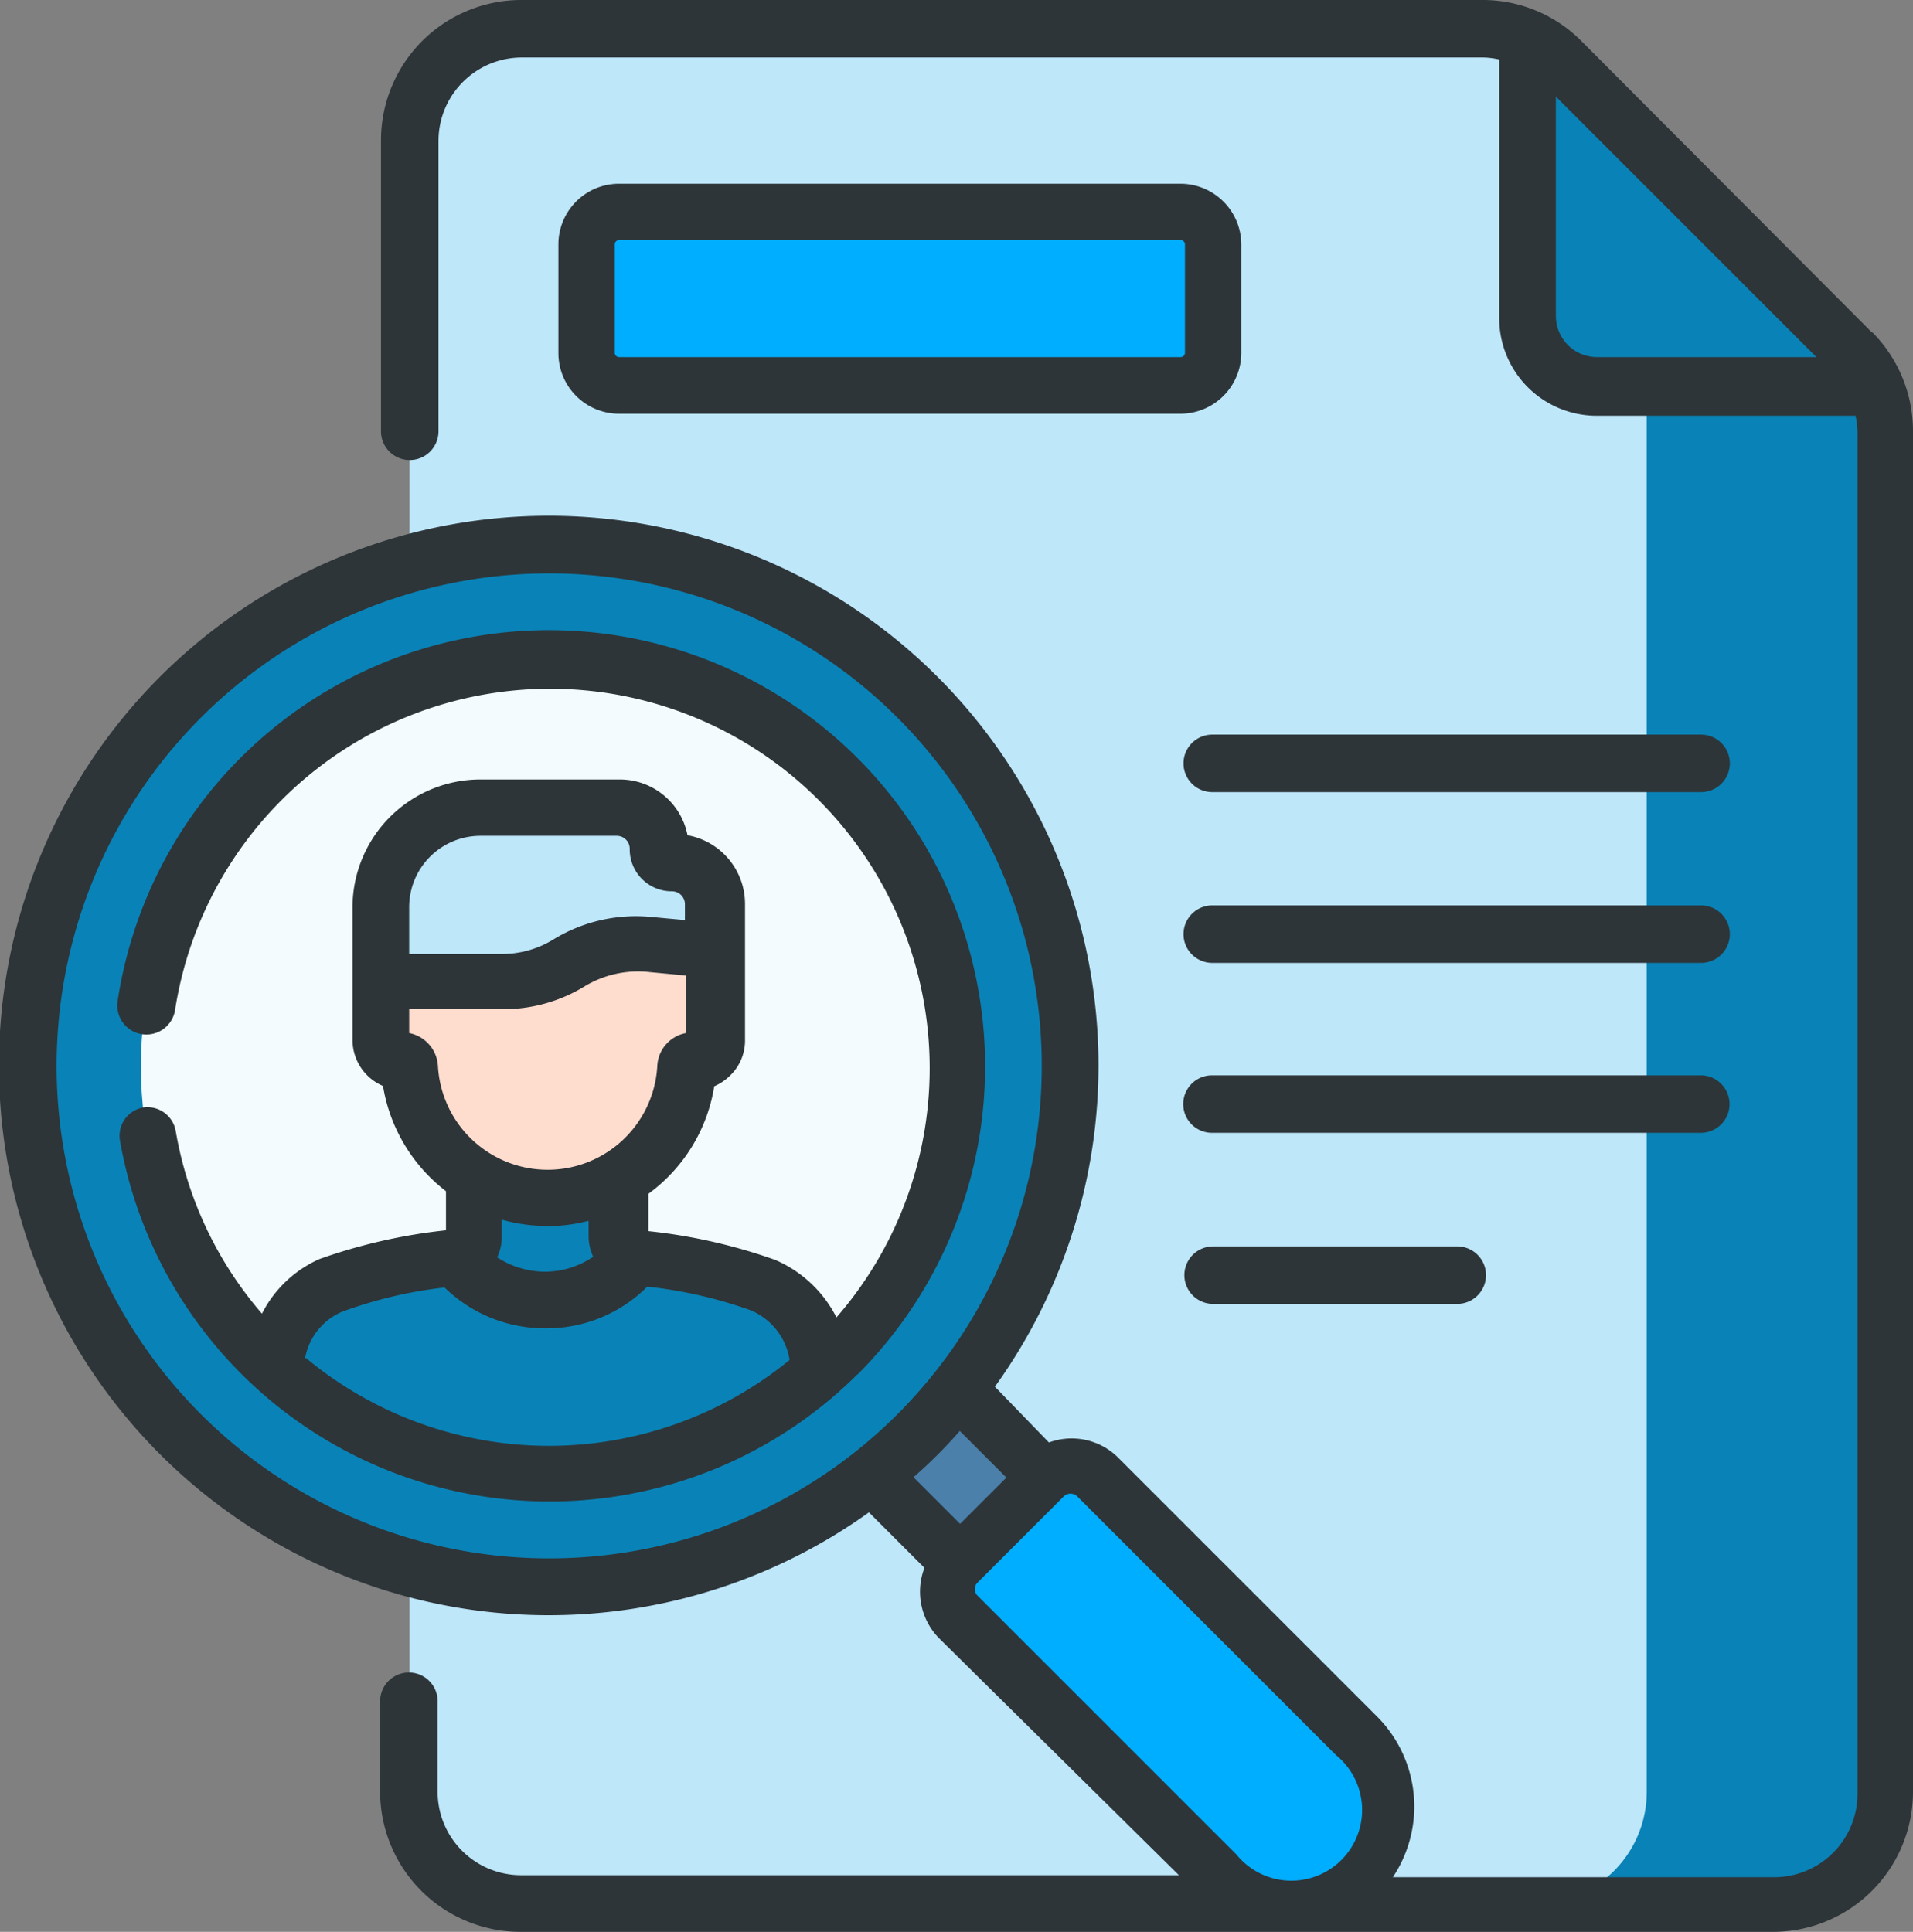 <svg xmlns="http://www.w3.org/2000/svg" viewBox="0 0 66.53 67.19"><rect x="0" y="0" width="66.53" height="67.19" fill="#808080" stroke="none"/><defs><style>.cls-1{fill:#bee7fa;}.cls-2{fill:#0983b7;}.cls-3{fill:#4a80aa;}.cls-4{fill:#00aeff;}.cls-5{fill:#f4fbff;}.cls-6{fill:#ffddce;}.cls-7{fill:#2d3539;}</style></defs><title>Recruitment</title><g id="Layer_2" data-name="Layer 2"><g id="Capa_1" data-name="Capa 1"><path class="cls-1" d="M51.52,1H18.12a3.89,3.89,0,0,0-3.88,3.89V62.32a3.89,3.89,0,0,0,3.88,3.89H61.66a3.89,3.89,0,0,0,3.89-3.89V15a3.89,3.89,0,0,0-1.14-2.75L54.26,2.12A3.87,3.87,0,0,0,51.52,1Z"/><path class="cls-2" d="M64.41,12.27,57.27,5.13V62.32a3.89,3.89,0,0,1-3.89,3.89h8.28a3.89,3.89,0,0,0,3.89-3.89V15a3.89,3.89,0,0,0-1.14-2.75Z"/><path class="cls-2" d="M64.41,12.27,54.26,2.12a3.89,3.89,0,0,0-1.14-.79V11a2.41,2.41,0,0,0,2.41,2.41H65.2a3.89,3.89,0,0,0-.79-1.14Z"/><path class="cls-3" d="M28.41,49.4l3-3,6.26,6.25-3,3Z"/><path class="cls-4" d="M47.19,60.33l-8.94-8.95a1.3,1.3,0,0,0-1.86,0l-3,3a1.32,1.32,0,0,0,0,1.86l9,9a3.44,3.44,0,0,0,4.87-4.87Z"/><circle class="cls-2" cx="19.09" cy="37.09" r="18.11"/><circle class="cls-5" cx="19.09" cy="37.09" r="14.19"/><path class="cls-2" d="M22.12,43.71A.72.72,0,0,1,21.5,43l0-3.27-5,0,0,3.27a.71.71,0,0,1-.62.71S15,46.89,19,46.87,22.12,43.71,22.12,43.71Z"/><path class="cls-2" d="M26.49,44.66a19.28,19.28,0,0,0-4.37-.95h0a4,4,0,0,1-6.24,0,19.47,19.47,0,0,0-4.37,1,3.24,3.24,0,0,0-1.89,2.92,14.18,14.18,0,0,0,18.85.08,3.24,3.24,0,0,0-2-3.07Z"/><path class="cls-1" d="M22.88,29.52a1.43,1.43,0,0,0-1.42-1.43H16.7a3.46,3.46,0,0,0-3.45,3.46v2.57l1.18.91h9.23l1.18-2V31.43A1.43,1.43,0,0,0,23.41,30h0a.49.49,0,0,1-.49-.48Z"/><path class="cls-6" d="M24.84,33l-2.26-.21a4.42,4.42,0,0,0-2.75.63,4.47,4.47,0,0,1-2.34.66H13.25v2.05a.74.74,0,0,0,.75.75.23.23,0,0,1,.24.23,4.81,4.81,0,0,0,9.6,0,.24.24,0,0,1,.24-.23h0a.76.76,0,0,0,.76-.76c0-1.13,0-3.12,0-3.12Z"/><path class="cls-4" d="M41.06,13.41H21.53a1.14,1.14,0,0,1-1.13-1.13V8.5a1.14,1.14,0,0,1,1.13-1.13H41.06A1.14,1.14,0,0,1,42.19,8.5v3.77A1.14,1.14,0,0,1,41.06,13.41Z"/><path class="cls-7" d="M59.16,25.55h-17a1,1,0,0,0,0,2h17a1,1,0,1,0,0-2Z"/><path class="cls-7" d="M59.16,31.49h-17a1,1,0,0,0,0,2h17a1,1,0,1,0,0-2Z"/><path class="cls-7" d="M60.15,38.4a1,1,0,0,0-1-1h-17a1,1,0,0,0,0,2h17A1,1,0,0,0,60.15,38.4Z"/><path class="cls-7" d="M42.19,43.35a1,1,0,0,0,0,2h8.49a1,1,0,0,0,0-2Z"/><path class="cls-7" d="M65.11,11.57,55,1.43A4.84,4.84,0,0,0,51.52,0H18.12a4.88,4.88,0,0,0-4.87,4.87V15a1,1,0,0,0,2,0V4.87A2.9,2.9,0,0,1,18.12,2h33.4a2.56,2.56,0,0,1,.62.07v9a3.39,3.39,0,0,0,3.39,3.39h9a2.7,2.7,0,0,1,.07.63v47.3a2.9,2.9,0,0,1-2.9,2.9H48.44a4.43,4.43,0,0,0-.55-5.59l-9-9a2.29,2.29,0,0,0-2.41-.53L34.6,48.23a19.12,19.12,0,1,0-4.38,4.37l1.93,1.93A2.31,2.31,0,0,0,32.68,57L41,65.22H18.12a2.9,2.9,0,0,1-2.9-2.9V59.17a1,1,0,1,0-2,0v3.15a4.88,4.88,0,0,0,4.87,4.87H61.66a4.87,4.87,0,0,0,4.87-4.87V15a4.88,4.88,0,0,0-1.42-3.45ZM7,49.2A17.13,17.13,0,1,1,29.7,50.53,17.14,17.14,0,0,1,7,49.2Zm24.79,2.16a17,17,0,0,0,1.59-1.59L35,51.39,33.39,53l-1.62-1.62ZM43,64.5l-9-9a.32.32,0,0,1,0-.46h0l3-3a.34.34,0,0,1,.46,0l9,9A2.46,2.46,0,1,1,43,64.5ZM54.11,11V3.36l9.06,9.06H55.53A1.43,1.43,0,0,1,54.11,11Z"/><path class="cls-7" d="M41.06,6.39H21.53A2.11,2.11,0,0,0,19.42,8.5v3.78a2.11,2.11,0,0,0,2.11,2.11H41.06a2.12,2.12,0,0,0,2.11-2.11V8.5A2.12,2.12,0,0,0,41.06,6.39Zm.15,5.88a.15.15,0,0,1-.15.15H21.53a.15.15,0,0,1-.15-.15V8.5a.15.15,0,0,1,.15-.15H41.06a.15.15,0,0,1,.15.15v3.77Z"/><path class="cls-7" d="M29.81,47.82a15.17,15.17,0,1,0-25.72-13,1,1,0,1,0,2,.3,13.2,13.2,0,1,1,23,10.7,4.28,4.28,0,0,0-2.13-2,19.05,19.05,0,0,0-4.41-1V41.52a5.75,5.75,0,0,0,2.29-3.74,1.81,1.81,0,0,0,.57-.39,1.69,1.69,0,0,0,.5-1.24V31.43a2.43,2.43,0,0,0-2-2.38,2.4,2.4,0,0,0-2.36-1.94H16.7a4.45,4.45,0,0,0-4.44,4.44v4.62a1.74,1.74,0,0,0,1.06,1.6,5.79,5.79,0,0,0,2.19,3.66v1.36a19.17,19.17,0,0,0-4.4,1,4.11,4.11,0,0,0-2,1.9,13.09,13.09,0,0,1-3-6.36,1,1,0,0,0-1.14-.81,1,1,0,0,0-.8,1.14,15.17,15.17,0,0,0,25.67,8.12ZM16.7,29.07h4.76a.45.45,0,0,1,.44.45A1.46,1.46,0,0,0,23.37,31h0a.45.45,0,0,1,.45.45V32l-1.19-.11a5.49,5.49,0,0,0-3.36.77,3.41,3.41,0,0,1-1.82.52H14.23V31.55a2.48,2.48,0,0,1,2.47-2.48ZM14.23,36V35.1h3.26a5.41,5.41,0,0,0,2.85-.8,3.59,3.59,0,0,1,2.15-.5l1.37.13v2a1.22,1.22,0,0,0-1,1.13,3.82,3.82,0,0,1-7.63,0,1.24,1.24,0,0,0-1-1.13ZM19,42.65a5.92,5.92,0,0,0,1.47-.19V43a1.71,1.71,0,0,0,.16.71,3,3,0,0,1-1.67.52h0a3.06,3.06,0,0,1-1.67-.5,1.61,1.61,0,0,0,.16-.72v-.59a5.76,5.76,0,0,0,1.56.22Zm-8.39,4.59a2.18,2.18,0,0,1,1.27-1.61,15.21,15.21,0,0,1,3.58-.85A5,5,0,0,0,19,46.2h0a4.94,4.94,0,0,0,3.51-1.45,15.66,15.66,0,0,1,3.59.82,2.25,2.25,0,0,1,1.36,1.73,13.22,13.22,0,0,1-16.81-.06Z"/></g></g></svg>